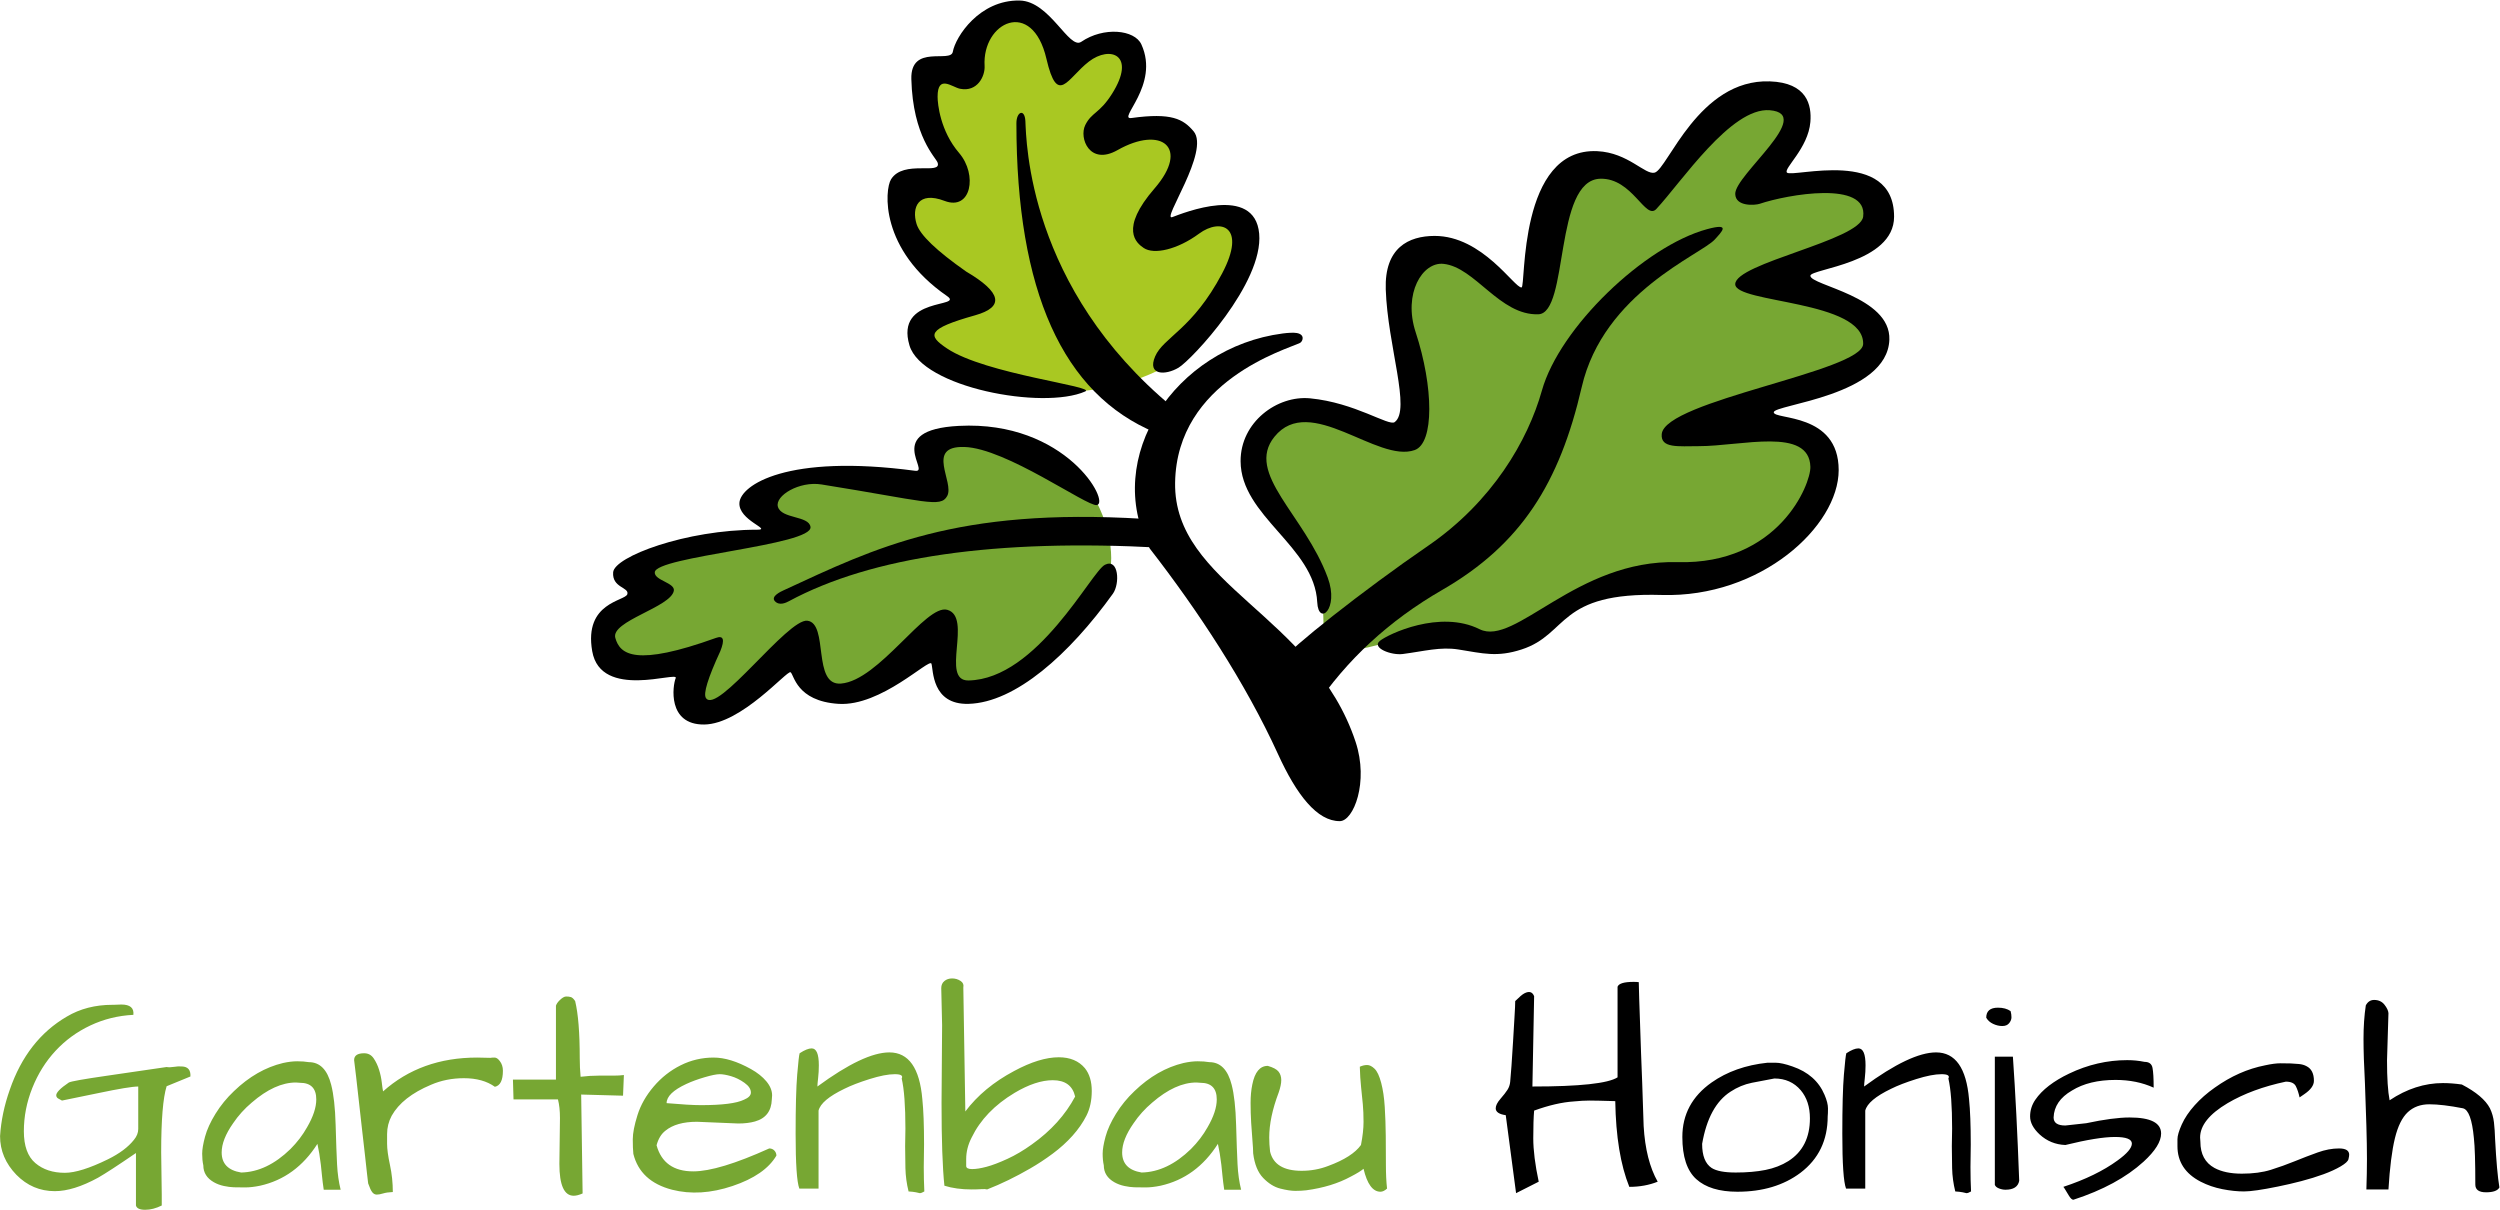 <?xml version="1.0" encoding="UTF-8" standalone="no"?>
<svg width="1601px" height="775px" viewBox="0 0 1601 775" version="1.1" xmlns="http://www.w3.org/2000/svg" xmlns:xlink="http://www.w3.org/1999/xlink">
    <!-- Generator: Sketch 47.1 (45422) - http://www.bohemiancoding.com/sketch -->
    <title>logo</title>
    <desc>Created with Sketch.</desc>
    <defs></defs>
    <g id="Page-1" stroke="none" stroke-width="1" fill="none" fill-rule="evenodd">
        <g id="logo" transform="translate(-4, 0)">
            <g id="leaf" transform="translate(382, 0)">
                <g id="leaf-left" transform="translate(0, 272)">
                    <path d="M331.5,68.918 C324.333,39.251 304.667,20.918 272.5,13.918 C224.25,3.418 218.026,8.696 218.026,19.946 C218.026,31.196 230.276,44.696 205.526,39.946 C180.776,35.196 127.831,21.756 109.026,48.946 C99.758,62.348 125.109,57.38 124.377,66.979 C123.646,76.577 17.668,69.715 34.877,106.219 C39.002,114.969 5.877,126.719 7.877,139.969 C9.877,153.219 41.72,160.407 68.502,149.1 C90.127,139.969 44.306,175.196 64.295,180.946 C84.284,186.696 128.284,133.696 135.534,137.446 C142.784,141.196 129.784,171.446 158.534,170.946 C187.284,170.446 214.534,130.696 224.284,131.696 C234.034,132.696 217.108,171.762 238.284,170.946 C273.263,169.6 327.266,112.936 331.5,99.686 C334.323,90.852 334.323,80.596 331.5,68.918 Z" id="Path-8" fill="#77A733"></path>
                    <path d="M334.685,108.234 C306.808,147.036 272.26,177.943 242.254,178.75 C218.493,179.389 219.743,156.77 218.493,153.01 C217.243,149.25 186.243,180.5 158.993,178.75 C131.743,177 130.503,159.769 128.243,158.5 C125.983,157.231 96.733,191.731 72.983,191.981 C49.233,192.231 52.744,166.972 54.733,162.231 C56.723,157.491 6.723,176.491 1.251,145.01 C-4.221,113.528 22.49,113 23.751,108.5 C25.012,104 13.9,104.491 14.656,94.5 C15.411,84.509 61.133,67.221 107.001,67.221 C116.661,67.221 94.772,61.239 95.522,49.989 C96.272,38.739 125.86,18.504 208.022,29.489 C218.493,30.889 187.021,3.298 236.022,0.739 C304.781,-2.852 333.378,50.123 324.36,51.458 C317.942,52.409 266.285,14.996 239.522,14.239 C214.41,13.529 233.414,36.783 228.58,45.648 C224.355,53.397 214.605,48.888 148.051,38.239 C133.848,35.967 118.169,45.483 120.159,52.489 C122.409,60.413 139.975,58.102 141.044,65.418 C142.778,77.293 41.876,84.298 41.312,94.5 C41.019,99.784 54.535,101.184 53.51,106.4 C51.443,116.916 13.043,125.748 16.043,136.508 C19.043,147.268 29.102,155.042 80.533,136.508 C85.341,134.775 86.258,137.609 83.283,145.01 C75.339,162.229 72.271,172.229 74.08,175.01 C81.25,186.034 126.537,123.907 139.069,125.51 C152.875,127.275 141.962,167.277 160.58,165.76 C184.996,163.771 214.889,114.769 228.58,118.51 C245.125,123.03 223.931,164.13 242.254,163.771 C286.375,162.905 320.81,94.046 329.622,89.671 C338.435,85.296 339.31,101.796 334.685,108.234 Z" id="Path-6" fill="#000000"></path>
                </g>
                <g id="leaf-top" transform="translate(190, 0)">
                    <path d="M203,213.106 C211.208,200.889 244.758,147.599 223.758,140.099 C202.758,132.599 181.5,152.106 172,152.356 C162.5,152.606 199.595,98.108 189.5,88.856 C168.758,69.849 140.239,94.346 131.989,91.096 C123.739,87.846 174.008,32.099 159.008,28.099 C144.008,24.099 128.5,42.346 118.989,41.096 C109.479,39.846 101.508,4.067 79.247,6.567 C56.986,9.067 53.979,43.088 49.229,44.838 C44.479,46.588 28.827,39.384 26.729,44.838 C15.008,75.299 50.92,111.263 42.479,119.338 C36.508,125.049 15.008,106.28 12.247,119.338 C0.635,174.258 57.191,175.907 54.258,193.03 C52.769,201.723 19.643,196.893 22.747,211.838 C33.276,262.538 167.266,266.299 203,213.106 Z" id="Path-9" fill="#A9C822"></path>
                    <path d="M126.989,250.682 C134.289,247.452 63.07,239.627 38.5,223.173 C26.024,214.818 25.203,210.712 56.5,201.904 C75.36,196.597 73.443,187.267 50.75,173.915 C31.73,160.594 21.137,150.434 18.971,143.434 C15.721,132.934 19.934,122.165 36.934,128.665 C53.934,135.165 58.184,111.934 46.184,97.934 C34.184,83.934 32.434,66.654 32.434,61.915 C32.434,47.465 41.715,55.81 46.784,56.84 C58.036,59.128 62.911,48.594 62.536,42.219 C60.887,14.194 93.03,-1.531 102.136,37.657 C109.256,68.302 115.476,50.136 129.326,39.434 C142.843,28.99 160.034,34.965 144.064,60.187 C136.071,72.811 131.09,71.807 126.989,80.126 C122.889,88.445 129.821,106.249 147.663,96.128 C175.709,80.22 194.163,94.378 171.413,120.628 C148.663,146.878 159.814,155.674 164.432,158.802 C171.021,163.264 186.093,159.803 199.895,149.617 C213.696,139.431 230.579,144.935 214.645,175.117 C195.701,210.999 177,216.018 171.75,228.247 C166.5,240.475 178.356,240.472 186.731,235.472 C195.106,230.472 241.266,181.286 238.379,149.617 C235.479,117.802 189.513,136.524 182.763,139.034 C175.376,141.78 207.108,96.759 196.373,84.07 C189.693,76.175 182.193,72.055 156.645,75.57 C147.009,76.896 174.935,54.682 162.939,28.437 C158.613,18.97 138.778,16.973 124.439,26.77 C116.644,32.096 104.358,0.71 84.996,0.334 C59.246,-0.166 43.914,23.541 42.179,33.176 C40.837,40.63 15.048,28.001 15.621,50.609 C16.559,87.628 31.317,100.854 32.434,104.109 C35.293,112.443 10.567,101.989 2.61,114.859 C-1.457,121.438 -4.802,159.719 38.5,189.609 C49.659,197.312 5.066,189.603 14.418,221.178 C22.418,248.188 99.916,262.66 126.989,250.682 Z" id="Path-5" fill="#000000"></path>
                </g>
                <g id="leaf-right" transform="translate(416, 52)">
                    <path d="M55.669,357.055 C61.016,368.168 79.039,363.798 93.164,359.683 C106.446,355.813 148.717,357.581 165.209,357.055 C200.459,355.93 185.776,322.759 277.526,322.259 C369.276,321.759 379.664,254.012 379.776,247.259 C380.31,215.346 320.078,223.596 320.276,216.759 C320.516,208.509 413.776,191.846 413.776,163.836 C413.776,145.835 352.276,134.317 351.276,127.509 C349.419,114.866 414.248,99.753 413.776,85.259 C413.078,63.817 367.276,57.259 335.026,67.259 C302.776,77.259 386.078,26.307 352.276,9.259 C316.503,-8.784 269.545,68.509 265.795,69.009 C262.045,69.509 248.584,50.759 227.545,53.259 C187.078,58.067 195.52,137.953 191.078,140.067 C178.372,146.115 144.396,106.717 124.328,108.067 C86.361,110.623 114.045,206.52 107.045,226.02 C100.045,245.52 48.767,191.518 26.045,213.52 C-19.435,257.557 49.978,299.98 51.697,317.461 C55.064,351.709 51.958,349.342 55.669,357.055 Z" id="Path-10" fill="#77A733"></path>
                    <path d="M49.558,333.683 C47.805,297.904 0.581,278.635 0.473,243.32 C0.396,218.355 23.882,201.051 44.983,203.089 C73.826,205.875 95.342,221.091 99.136,218.329 C109.762,210.592 94.61,169.38 93.436,133.32 C92.564,106.581 108.158,99.122 124.667,99.081 C155.43,99.005 175.92,132.601 180.417,132.081 C183.241,131.755 178.078,42.383 228.928,44.81 C248.735,45.755 259.524,60.255 265.678,58.55 C273.98,56.25 293.859,-1.463 339.339,0.104 C363.285,0.928 366.248,15.29 365.367,26.104 C363.992,42.979 347.84,56.106 350.395,58.55 C353.98,61.98 418.969,42.082 418.969,86.778 C418.969,116.604 365.388,120.123 365.367,124.582 C365.336,130.821 416.944,137.783 415.951,165.541 C414.66,201.625 341.909,207.038 341.909,212.02 C341.909,217.001 383.488,212.02 383.488,249.041 C383.488,285.029 333.582,330.918 270.169,329.02 C202.98,327.008 210.75,354.092 180.417,363.923 C164.668,369.028 155.862,366.459 139.914,363.923 C128.461,362.102 118.082,365.031 104.342,366.83 C96.885,367.806 84.251,362.834 89.626,358.45 C95.001,354.065 128.164,338.298 153.53,350.947 C176.291,362.297 215.501,306.246 280.251,307.996 C345.001,309.746 365.637,258.15 365.367,247.01 C364.742,221.241 321.126,233.723 293.919,233.723 C280.876,233.723 269.328,235.253 270.169,225.991 C272.121,204.486 398.808,185.858 399.169,168.252 C399.746,140.111 317.123,142.308 317.246,129.977 C317.38,116.477 397.101,101.99 399.169,86.778 C402.355,63.338 350.499,72.581 332.93,78.508 C330.084,79.468 317.413,80.537 317.246,72.204 C317.001,60.034 368.464,20.964 339.339,18.589 C314.594,16.571 282.688,64.725 266.714,81.839 C259.714,89.339 251.486,61.941 230.834,62.459 C200.959,63.209 210.818,148.579 191.18,149.268 C166.423,150.136 150.691,119.1 130.43,116.972 C116.953,115.557 104.448,135.97 112.578,160.732 C124.142,195.954 124.502,231.708 112.011,236.204 C88.088,244.813 44.918,199.5 22.147,227.713 C3.192,251.198 41.419,277.567 56.289,317.923 C63.761,338.202 50.312,349.091 49.558,333.683 Z" id="Path-7" fill="#000000"></path>
                </g>
                <g id="base" transform="translate(117, 72)" fill="#000000">
                    <path d="M363.062,453.856 C348.512,453.979 335.372,437.076 323.504,411.078 C302.504,365.078 272.012,318.807 241.31,279.286 C210.81,221.016 257.504,150.557 326.463,141.557 C329.768,141.125 333.436,140.893 335.496,141.27 C341.047,142.288 339.214,146.768 337.541,147.594 C329.127,151.75 258.578,171.631 257.541,237.094 C256.504,302.557 346.125,321.594 373.125,403.094 C381.686,428.935 371.77,453.782 363.062,453.856 Z" id="Path"></path>
                    <path d="M248.479,278.75 C142.736,273.003 63.319,284.419 10.229,313 C8.493,313.934 4.13,316.13 1.245,313 C-1.641,309.87 5.209,306.775 6.842,306.02 C65.827,278.75 117.247,253.008 237.218,260.258 C241.063,265.924 244.817,272.089 248.479,278.75 Z" id="Path-2"></path>
                    <path d="M244.989,205.028 C185.6,180.449 155.906,114.419 155.906,6.938 C155.906,-0.664 161.252,-2.61 161.658,5.565 C162.286,18.189 163.297,112.271 256.258,188.989 C253.758,194.482 250.002,199.828 244.989,205.028 Z" id="Path-3"></path>
                    <path d="M346.814,381.205 C367.436,350.484 394.649,325.373 428.452,305.873 C479.157,276.623 503.712,237.408 517.934,175.884 C531.941,115.283 594.458,91.078 603.202,81.313 C607.699,76.292 613.709,70.549 598.199,74.764 C558.173,85.642 503.777,137.684 492.426,178.131 C483.443,210.137 460.636,249.381 419.404,277.631 C378.173,305.881 329.814,344.205 326.814,350.205 C324.814,354.205 331.481,364.538 346.814,381.205 Z" id="Path-4"></path>
                </g>
            </g>
            <g id="text" transform="translate(0, 629)">
                <path d="M91.062,142.996 L91.062,109.398 C79.435,117.354 71.357,122.617 66.828,125.188 C56.302,130.94 47.061,133.816 39.105,133.816 C29.559,133.816 21.358,130.328 14.504,123.352 C7.527,116.13 4.039,107.869 4.039,98.566 C4.651,88.775 6.732,78.861 10.281,68.824 C17.625,47.527 29.803,31.922 46.816,22.008 C55.262,16.99 64.992,14.48 76.008,14.48 L76.742,14.48 L81.699,14.297 C87.329,14.297 89.9,16.5 89.41,20.906 C79.618,21.396 70.439,23.66 61.871,27.699 C53.303,31.738 45.868,37.154 39.564,43.947 C33.261,50.74 28.304,58.665 24.693,67.723 C21.083,76.78 19.277,86.021 19.277,95.445 C19.277,104.87 21.725,111.663 26.621,115.824 C31.517,119.986 37.82,122.066 45.531,122.066 C52.141,122.066 61.32,119.19 73.07,113.438 C80.536,109.766 86.105,105.604 89.777,100.953 C91.613,98.75 92.531,96.424 92.531,93.977 L92.531,66.805 C88.859,66.805 80.322,68.212 66.92,71.027 C53.518,73.842 45.776,75.434 43.695,75.801 C43.083,75.434 42.349,75.036 41.492,74.607 C40.635,74.179 40.146,73.536 40.023,72.68 C39.779,70.844 42.471,68.029 48.102,64.234 C49.448,63.5 57.526,62.062 72.336,59.92 C87.146,57.778 96.57,56.401 100.609,55.789 C104.648,55.177 108.014,54.688 110.707,54.32 C111.931,54.565 113.461,54.535 115.297,54.229 C117.133,53.923 118.846,53.831 120.438,53.953 C124.354,54.076 126.19,56.217 125.945,60.379 L110.707,66.621 C108.381,74.087 107.219,88.163 107.219,108.848 L107.586,136.203 L107.586,142.996 C103.914,144.832 100.365,145.75 96.938,145.75 C93.51,145.75 91.552,144.832 91.062,142.996 Z M207.277,103.523 C198.098,117.966 185.858,126.901 170.559,130.328 C167.009,131.063 163.796,131.43 160.92,131.43 C158.044,131.43 155.657,131.399 153.76,131.338 C151.863,131.277 149.751,131.001 147.426,130.512 C145.1,130.022 142.958,129.227 141,128.125 C136.471,125.555 134.207,121.944 134.207,117.293 C133.717,115.09 133.473,112.611 133.473,109.857 C133.473,107.104 134.085,103.462 135.309,98.934 C136.533,94.405 138.766,89.509 142.01,84.246 C145.253,78.983 149.2,74.148 153.852,69.742 C163.521,60.44 173.986,54.443 185.246,51.75 C188.551,51.016 191.58,50.648 194.334,50.648 C197.088,50.648 199.566,50.832 201.77,51.199 C208.869,51.199 213.642,56.034 216.09,65.703 C217.681,71.823 218.63,80.36 218.936,91.314 C219.242,102.269 219.548,110.714 219.854,116.65 C220.16,122.587 220.924,128.003 222.148,132.898 L211.316,132.898 C210.827,129.594 210.46,126.656 210.215,124.086 C209.97,121.516 209.725,119.129 209.48,116.926 C208.868,111.785 208.134,107.318 207.277,103.523 Z M206.543,75.066 C206.543,67.967 203.055,64.418 196.078,64.418 C195.221,64.296 194.365,64.234 193.508,64.234 C184.573,64.234 175.148,68.518 165.234,77.086 C160.583,81.003 156.605,85.409 153.301,90.305 C148.405,97.281 145.957,103.523 145.957,109.031 C145.957,116.253 150.118,120.536 158.441,121.883 C169.457,121.638 179.983,116.62 190.02,106.828 C194.303,102.544 197.853,97.893 200.668,92.875 C204.585,86.143 206.543,80.207 206.543,75.066 Z M320.922,66.988 C315.781,63.316 309.172,61.48 301.094,61.48 C293.505,61.48 286.467,62.888 279.98,65.703 C267.741,70.844 259.357,77.453 254.828,85.531 C252.87,89.203 251.891,93.12 251.891,97.281 L251.891,103.432 C251.891,106.798 252.503,111.326 253.727,117.018 C254.951,122.709 255.562,128.492 255.562,134.367 C252.992,134.49 250.911,134.796 249.32,135.285 C247.729,135.775 246.383,136.02 245.281,136.02 C244.18,136.02 243.231,135.53 242.436,134.551 C241.64,133.572 240.753,131.674 239.773,128.859 C239.651,128.125 239.406,126.044 239.039,122.617 C238.672,119.19 238.213,115.029 237.662,110.133 C237.111,105.237 236.499,99.882 235.826,94.068 C235.153,88.255 234.51,82.533 233.898,76.902 C232.552,64.663 231.512,55.667 230.777,49.914 C230.777,46.977 232.919,45.508 237.203,45.508 C239.773,45.508 241.793,46.579 243.262,48.721 C244.73,50.863 245.893,53.311 246.75,56.064 C247.607,58.818 248.188,61.542 248.494,64.234 C248.8,66.927 249.076,68.824 249.32,69.926 C265.477,55.483 285.549,48.262 309.539,48.262 C312.232,48.262 315.047,48.323 317.984,48.445 C318.719,48.323 319.637,48.262 320.738,48.262 C321.84,48.262 322.941,48.996 324.043,50.465 C325.389,52.178 326.062,54.259 326.062,56.707 C326.062,62.827 324.349,66.254 320.922,66.988 Z M362.23,116.375 L362.598,87 C362.598,82.349 362.169,78.371 361.312,75.066 L332.855,75.066 L332.488,62.398 L360.027,62.398 L360.027,15.031 C360.395,13.93 361.129,12.828 362.23,11.727 C363.944,10.013 365.382,9.156 366.545,9.156 C367.708,9.156 368.717,9.279 369.574,9.523 C370.431,9.768 371.349,10.625 372.328,12.094 C374.286,20.172 375.266,32.35 375.266,48.629 C375.266,52.668 375.449,56.646 375.816,60.562 C379.733,60.073 383.65,59.828 387.566,59.828 L397.113,59.828 C399.439,59.828 401.581,59.706 403.539,59.461 L402.988,72.68 L376.184,71.945 L377.102,135.285 C374.898,136.264 373.001,136.754 371.41,136.754 C365.29,136.754 362.23,129.961 362.23,116.375 Z M447.969,121.148 C458.74,121.148 474.957,116.253 496.621,106.461 C497.967,106.461 499.069,106.92 499.926,107.838 C500.783,108.756 501.211,109.827 501.211,111.051 C496.315,119.374 486.952,125.861 473.121,130.512 C459.29,135.163 446.378,135.958 434.383,132.898 C420.797,129.349 412.535,121.699 409.598,109.949 C409.353,107.624 409.23,104.503 409.23,100.586 C409.23,96.669 410.24,91.498 412.26,85.072 C414.279,78.646 417.737,72.557 422.633,66.805 C427.529,61.052 433.281,56.523 439.891,53.219 C446.5,49.914 453.538,48.262 461.004,48.262 C468.103,48.262 476.059,50.71 484.871,55.605 C489.033,57.931 492.337,60.562 494.785,63.5 C497.233,66.438 498.457,69.436 498.457,72.496 C498.457,73.353 498.396,74.21 498.273,75.066 C498.029,82.533 494.418,87.245 487.441,89.203 C484.381,90.06 480.832,90.488 476.793,90.488 L450.355,89.387 C441.543,89.387 434.811,91.284 430.16,95.078 C427.467,97.159 425.57,100.28 424.469,104.441 C427.529,115.579 435.362,121.148 447.969,121.148 Z M480.74,64.418 C477.986,62.46 475.141,61.052 472.203,60.195 C469.266,59.339 466.818,58.91 464.859,58.91 C462.901,58.91 459.719,59.553 455.312,60.838 C450.906,62.123 446.99,63.561 443.562,65.152 C435.117,69.069 430.895,73.169 430.895,77.453 C440.686,78.31 448.03,78.738 452.926,78.738 C466.512,78.738 475.691,77.576 480.465,75.25 C483.402,74.026 484.871,72.496 484.871,70.66 C484.871,68.457 483.494,66.376 480.74,64.418 Z M583.828,93.793 C583.828,79.228 583.033,68.518 581.441,61.664 C582.421,59.828 580.952,58.91 577.035,58.91 C572.874,58.91 567.488,59.951 560.879,62.031 C554.269,64.112 548.884,66.193 544.723,68.273 C534.809,73.047 529.301,77.698 528.199,82.227 L528.199,132.164 L515.898,132.164 C514.307,128.003 513.512,116.314 513.512,97.098 C513.512,79.962 513.848,67.356 514.521,59.277 C515.195,51.199 515.715,46.609 516.082,45.508 C519.264,43.427 521.835,42.387 523.793,42.387 C526.853,42.387 528.383,45.997 528.383,53.219 C528.383,56.034 528.23,58.757 527.924,61.389 C527.618,64.02 527.465,65.826 527.465,66.805 C547.293,52.24 562.654,44.957 573.547,44.957 C585.909,44.957 592.947,54.932 594.66,74.883 C595.395,81.859 595.762,91.529 595.762,103.891 L595.578,118.395 C595.578,123.78 595.701,128.982 595.945,134 C594.721,134.734 593.742,135.102 593.008,135.102 C592.641,134.979 591.845,134.796 590.621,134.551 C589.397,134.306 587.806,134.122 585.848,134 C584.624,129.104 583.951,124.117 583.828,119.037 C583.706,113.958 583.645,109.276 583.645,104.992 L583.828,93.793 Z M607.328,27.516 L606.777,3.832 C606.777,1.874 607.451,0.344 608.797,-0.758 C610.143,-1.859 611.796,-2.41 613.754,-2.41 C615.712,-2.41 617.487,-1.89 619.078,-0.85 C620.669,0.191 621.281,1.629 620.914,3.465 L622.199,82.777 C629.91,72.496 640.314,63.867 653.41,56.891 C664.303,51.016 673.85,48.078 682.051,48.078 C689.272,48.078 694.841,50.404 698.758,55.055 C701.695,58.727 703.164,63.592 703.164,69.65 C703.164,75.709 702.032,80.972 699.768,85.439 C697.503,89.907 694.535,94.191 690.863,98.291 C687.191,102.391 682.969,106.216 678.195,109.766 C673.422,113.315 668.587,116.497 663.691,119.312 C654.389,124.698 645.21,129.165 636.152,132.715 C635.418,132.47 634.194,132.409 632.48,132.531 C630.767,132.654 628.686,132.715 626.238,132.715 C619.629,132.715 613.815,131.919 608.797,130.328 C607.573,118.7 606.961,101.014 606.961,77.27 L607.328,27.516 Z M622.75,117.66 C622.75,119.007 624.005,119.68 626.514,119.68 C629.023,119.68 632.113,119.19 635.785,118.211 C639.457,117.232 643.894,115.549 649.096,113.162 C654.298,110.775 659.53,107.685 664.793,103.891 C677.033,95.2 686.273,84.981 692.516,73.23 C690.924,66.254 686.151,62.766 678.195,62.766 C670.974,62.766 662.835,65.458 653.777,70.844 C640.926,78.555 631.746,88.102 626.238,99.484 C623.913,104.013 622.75,108.603 622.75,113.254 L622.75,117.66 Z M783.945,103.523 C774.766,117.966 762.526,126.901 747.227,130.328 C743.677,131.063 740.464,131.43 737.588,131.43 C734.712,131.43 732.325,131.399 730.428,131.338 C728.531,131.277 726.419,131.001 724.094,130.512 C721.768,130.022 719.626,129.227 717.668,128.125 C713.139,125.555 710.875,121.944 710.875,117.293 C710.385,115.09 710.141,112.611 710.141,109.857 C710.141,107.104 710.753,103.462 711.977,98.934 C713.201,94.405 715.434,89.509 718.678,84.246 C721.921,78.983 725.868,74.148 730.52,69.742 C740.189,60.44 750.654,54.443 761.914,51.75 C765.219,51.016 768.248,50.648 771.002,50.648 C773.756,50.648 776.234,50.832 778.438,51.199 C785.536,51.199 790.31,56.034 792.758,65.703 C794.349,71.823 795.298,80.36 795.604,91.314 C795.91,102.269 796.215,110.714 796.521,116.65 C796.827,122.587 797.592,128.003 798.816,132.898 L787.984,132.898 C787.495,129.594 787.128,126.656 786.883,124.086 C786.638,121.516 786.393,119.129 786.148,116.926 C785.536,111.785 784.802,107.318 783.945,103.523 Z M783.211,75.066 C783.211,67.967 779.723,64.418 772.746,64.418 C771.889,64.296 771.033,64.234 770.176,64.234 C761.241,64.234 751.816,68.518 741.902,77.086 C737.251,81.003 733.273,85.409 729.969,90.305 C725.073,97.281 722.625,103.523 722.625,109.031 C722.625,116.253 726.786,120.536 735.109,121.883 C746.125,121.638 756.651,116.62 766.688,106.828 C770.971,102.544 774.521,97.893 777.336,92.875 C781.253,86.143 783.211,80.207 783.211,75.066 Z M806.527,109.582 C806.527,107.624 806.374,104.9 806.068,101.412 C805.762,97.924 805.487,94.099 805.242,89.938 C804.997,85.776 804.875,81.553 804.875,77.27 C804.875,72.986 805.242,69.069 805.977,65.52 C807.568,57.564 810.872,53.586 815.891,53.586 C819.318,54.565 821.613,55.789 822.775,57.258 C823.938,58.727 824.52,60.532 824.52,62.674 C824.52,64.816 823.969,67.478 822.867,70.66 C818.828,81.309 816.809,90.917 816.809,99.484 C816.809,102.299 816.992,105.298 817.359,108.48 C819.318,116.681 826.049,120.781 837.555,120.781 C843.552,120.781 849.243,119.741 854.629,117.66 C864.91,113.866 871.887,109.398 875.559,104.258 C876.66,98.628 877.211,93.701 877.211,89.479 C877.211,85.256 877.058,81.492 876.752,78.188 C876.446,74.883 876.079,71.242 875.65,67.264 C875.222,63.286 874.947,58.91 874.824,54.137 C876.415,53.402 877.976,53.035 879.506,53.035 C881.036,53.035 882.627,53.831 884.279,55.422 C885.932,57.013 887.339,60.012 888.502,64.418 C889.665,68.824 890.43,73.995 890.797,79.932 C891.164,85.868 891.378,92.018 891.439,98.383 C891.501,104.747 891.531,110.898 891.531,116.834 C891.531,122.77 891.776,127.88 892.266,132.164 C890.797,133.51 889.389,134.184 888.043,134.184 C883.147,134.184 879.536,129.288 877.211,119.496 C875.62,120.842 872.927,122.495 869.133,124.453 C861.055,128.859 851.508,131.797 840.492,133.266 C838.411,133.51 836.086,133.633 833.516,133.633 C830.945,133.633 827.732,133.143 823.877,132.164 C820.021,131.185 816.38,128.921 812.953,125.371 C809.526,121.822 807.384,116.559 806.527,109.582 Z" id="Gartenbau" fill="#77A733"></path>
                <path d="M986.457,82.227 C986.09,86.388 985.906,92.294 985.906,99.943 C985.906,107.593 987.069,116.865 989.395,127.758 L974.891,135.102 L968.281,85.164 C963.997,84.552 961.855,83.083 961.855,80.758 C961.855,79.044 962.865,77.025 964.885,74.699 C966.904,72.374 968.404,70.446 969.383,68.916 C970.362,67.386 970.943,65.673 971.127,63.775 C971.311,61.878 971.586,58.482 971.953,53.586 C972.32,48.69 972.657,43.488 972.963,37.98 C973.269,32.473 973.575,27.271 973.881,22.375 C974.187,17.479 974.34,14.052 974.34,12.094 C977.033,9.401 978.991,7.749 980.215,7.137 C983.275,5.546 985.355,6.158 986.457,8.973 L985.355,66.805 C1015.587,66.805 1033.763,64.846 1039.883,60.93 L1039.883,2.914 C1040.617,0.833 1044.044,-0.207 1050.164,-0.207 C1051.51,-0.207 1052.612,-0.146 1053.469,-0.023 C1053.469,2.302 1053.561,5.821 1053.744,10.533 C1053.928,15.245 1054.111,20.6 1054.295,26.598 C1054.479,32.595 1054.693,38.929 1054.938,45.6 C1055.182,52.27 1055.427,58.604 1055.672,64.602 C1056.039,77.086 1056.345,86.266 1056.59,92.141 C1057.447,106.828 1060.445,118.7 1065.586,127.758 C1060.078,129.961 1054.02,131.062 1047.41,131.062 C1041.78,117.109 1038.781,98.811 1038.414,76.168 C1030.336,75.923 1024.828,75.801 1021.891,75.801 C1018.953,75.801 1015.648,75.984 1011.977,76.352 C1004.388,76.841 995.882,78.799 986.457,82.227 Z M1081.375,99.117 C1081.375,84.674 1087.617,73.047 1100.102,64.234 C1110.016,57.258 1121.949,53.035 1135.902,51.566 L1141.043,51.566 C1143.736,51.566 1147.346,52.362 1151.875,53.953 C1161.912,57.38 1168.766,63.439 1172.438,72.129 C1173.906,75.556 1174.641,78.463 1174.641,80.85 C1174.641,83.236 1174.579,84.919 1174.457,85.898 C1174.457,101.198 1168.643,113.254 1157.016,122.066 C1146.245,130.145 1132.781,134.184 1116.625,134.184 C1104.997,134.184 1096.216,131.491 1090.279,126.105 C1084.343,120.72 1081.375,111.724 1081.375,99.117 Z M1094.043,103.523 C1094.043,111.112 1096.062,116.253 1100.102,118.945 C1103.161,120.904 1108.302,121.883 1115.523,121.883 C1122.745,121.883 1129.109,121.332 1134.617,120.23 C1140.125,119.129 1145.021,117.232 1149.305,114.539 C1158.484,108.664 1163.074,99.546 1163.074,87.184 C1163.074,79.84 1161.116,73.842 1157.199,69.191 C1152.915,64.173 1147.285,61.664 1140.309,61.664 C1135.535,62.521 1130.731,63.439 1125.896,64.418 C1121.062,65.397 1116.503,67.294 1112.219,70.109 C1102.917,76.107 1096.858,87.245 1094.043,103.523 Z M1254.137,93.793 C1254.137,79.228 1253.341,68.518 1251.75,61.664 C1252.729,59.828 1251.26,58.91 1247.344,58.91 C1243.182,58.91 1237.797,59.951 1231.188,62.031 C1224.578,64.112 1219.193,66.193 1215.031,68.273 C1205.117,73.047 1199.609,77.698 1198.508,82.227 L1198.508,132.164 L1186.207,132.164 C1184.616,128.003 1183.82,116.314 1183.82,97.098 C1183.82,79.962 1184.157,67.356 1184.83,59.277 C1185.503,51.199 1186.023,46.609 1186.391,45.508 C1189.573,43.427 1192.143,42.387 1194.102,42.387 C1197.161,42.387 1198.691,45.997 1198.691,53.219 C1198.691,56.034 1198.538,58.757 1198.232,61.389 C1197.926,64.02 1197.773,65.826 1197.773,66.805 C1217.602,52.24 1232.962,44.957 1243.855,44.957 C1256.218,44.957 1263.255,54.932 1264.969,74.883 C1265.703,81.859 1266.07,91.529 1266.07,103.891 L1265.887,118.395 C1265.887,123.78 1266.009,128.982 1266.254,134 C1265.03,134.734 1264.051,135.102 1263.316,135.102 C1262.949,134.979 1262.154,134.796 1260.93,134.551 C1259.706,134.306 1258.115,134.122 1256.156,134 C1254.932,129.104 1254.259,124.117 1254.137,119.037 C1254.014,113.958 1253.953,109.276 1253.953,104.992 L1254.137,93.793 Z M1293.059,47.711 C1294.65,70.599 1295.996,97.098 1297.098,127.207 C1296.363,131.001 1293.426,132.898 1288.285,132.898 C1286.939,132.898 1285.562,132.623 1284.154,132.072 C1282.747,131.521 1281.859,130.757 1281.492,129.777 L1281.492,47.711 L1293.059,47.711 Z M1275.984,22.742 C1275.984,18.458 1278.493,16.316 1283.512,16.316 C1286.816,16.316 1289.509,17.051 1291.59,18.52 C1291.957,19.866 1292.141,21.182 1292.141,22.467 C1292.141,23.752 1291.651,25.007 1290.672,26.23 C1289.693,27.454 1288.224,28.066 1286.266,28.066 C1284.307,28.066 1282.349,27.607 1280.391,26.689 C1278.432,25.771 1276.964,24.456 1275.984,22.742 Z M1367.781,86.633 C1381.245,86.633 1387.977,90.06 1387.977,96.914 C1387.977,102.055 1384.244,108.052 1376.777,114.906 C1365.639,125.065 1350.646,133.204 1331.797,139.324 C1330.94,139.324 1329.992,138.467 1328.951,136.754 C1327.911,135.04 1327.115,133.725 1326.564,132.807 C1326.014,131.889 1325.616,131.307 1325.371,131.062 C1339.447,126.411 1351.013,120.781 1360.07,114.172 C1366.19,109.766 1369.25,106.155 1369.25,103.34 C1369.25,100.525 1365.639,99.117 1358.418,99.117 C1351.197,99.117 1340.609,100.831 1326.656,104.258 C1320.292,104.013 1314.784,101.749 1310.133,97.465 C1306.094,93.671 1304.074,89.846 1304.074,85.99 C1304.074,82.135 1305.176,78.585 1307.379,75.342 C1309.582,72.098 1312.52,69.069 1316.191,66.254 C1319.863,63.439 1324.147,60.869 1329.043,58.543 C1341.038,52.79 1353.461,49.914 1366.312,49.914 C1370.107,49.914 1373.779,50.281 1377.328,51.016 C1380.266,51.016 1381.979,52.301 1382.469,54.871 C1382.958,57.441 1383.203,61.664 1383.203,67.539 C1375.982,64.234 1367.842,62.582 1358.785,62.582 C1347.525,62.582 1338.223,64.846 1330.879,69.375 C1323.29,73.781 1319.374,79.534 1319.129,86.633 C1319.129,90.06 1321.638,91.773 1326.656,91.773 L1340.059,90.305 C1351.564,87.857 1360.805,86.633 1367.781,86.633 Z M1473.623,114.631 C1478.58,112.611 1483.445,110.745 1488.219,109.031 C1492.992,107.318 1497.551,106.461 1501.896,106.461 C1506.242,106.461 1508.414,107.807 1508.414,110.5 C1508.414,111.112 1508.261,112.061 1507.955,113.346 C1507.649,114.631 1505.997,116.161 1502.998,117.936 C1499.999,119.71 1496.328,121.393 1491.982,122.984 C1487.637,124.576 1482.895,126.044 1477.754,127.391 C1472.613,128.737 1467.595,129.9 1462.699,130.879 C1452.54,132.96 1445.319,134 1441.035,134 C1436.751,134 1432.131,133.51 1427.174,132.531 C1422.217,131.552 1417.596,129.961 1413.312,127.758 C1403.398,122.617 1398.441,115.029 1398.441,104.992 L1398.441,100.586 C1398.441,98.383 1399.359,95.231 1401.195,91.131 C1403.031,87.031 1405.785,82.93 1409.457,78.83 C1413.129,74.73 1417.413,70.966 1422.309,67.539 C1432.59,60.195 1443.361,55.422 1454.621,53.219 C1458.538,52.362 1461.812,51.934 1464.443,51.934 C1467.075,51.934 1469.247,51.964 1470.961,52.025 C1472.674,52.087 1474.449,52.209 1476.285,52.393 C1478.121,52.576 1479.712,53.035 1481.059,53.77 C1484.241,55.361 1485.832,58.482 1485.832,63.133 C1485.832,66.07 1483.751,68.947 1479.59,71.762 C1478.488,72.496 1477.509,73.169 1476.652,73.781 C1476.04,70.966 1475.245,68.579 1474.266,66.621 C1473.286,64.663 1471.145,63.684 1467.84,63.684 C1453.397,66.744 1440.974,71.333 1430.57,77.453 C1418.82,84.43 1412.945,91.773 1412.945,99.484 C1412.945,100.341 1413.007,101.259 1413.129,102.238 C1413.129,110.072 1416.128,115.641 1422.125,118.945 C1426.654,121.393 1432.498,122.617 1439.658,122.617 C1446.818,122.617 1453.03,121.791 1458.293,120.139 C1463.556,118.486 1468.666,116.65 1473.623,114.631 Z M1604.617,131.43 C1603.516,133.51 1600.67,134.551 1596.08,134.551 C1591.49,134.551 1589.195,132.898 1589.195,129.594 C1589.195,115.151 1588.889,105.237 1588.277,99.852 C1587.176,87.979 1584.85,81.615 1581.301,80.758 C1572.488,79.044 1565.298,78.188 1559.729,78.188 C1554.159,78.188 1549.57,79.87 1545.959,83.236 C1542.348,86.602 1539.594,92.171 1537.697,99.943 C1535.8,107.716 1534.423,118.639 1533.566,132.715 L1519.43,132.715 C1519.674,125.738 1519.797,119.251 1519.797,113.254 C1519.797,107.256 1519.674,100.127 1519.43,91.865 C1519.185,83.603 1518.879,74.577 1518.512,64.785 C1517.9,53.525 1517.594,44.009 1517.594,36.236 C1517.594,28.464 1518.083,21.335 1519.062,14.848 C1520.286,12.522 1522.061,11.359 1524.387,11.359 C1527.202,11.359 1529.405,12.369 1530.996,14.389 C1532.587,16.408 1533.444,18.214 1533.566,19.805 L1532.648,50.098 C1532.648,61.481 1533.199,69.987 1534.301,75.617 C1545.316,68.273 1556.699,64.602 1568.449,64.602 C1572.244,64.602 1576.283,64.908 1580.566,65.52 C1589.746,70.293 1595.743,75.372 1598.559,80.758 C1599.905,83.573 1600.762,86.572 1601.129,89.754 C1601.496,92.936 1601.741,96.547 1601.863,100.586 C1602.598,114.539 1603.516,124.82 1604.617,131.43 Z" id="Honisch" fill="#000000"></path>
            </g>
        </g>
    </g>
</svg>
